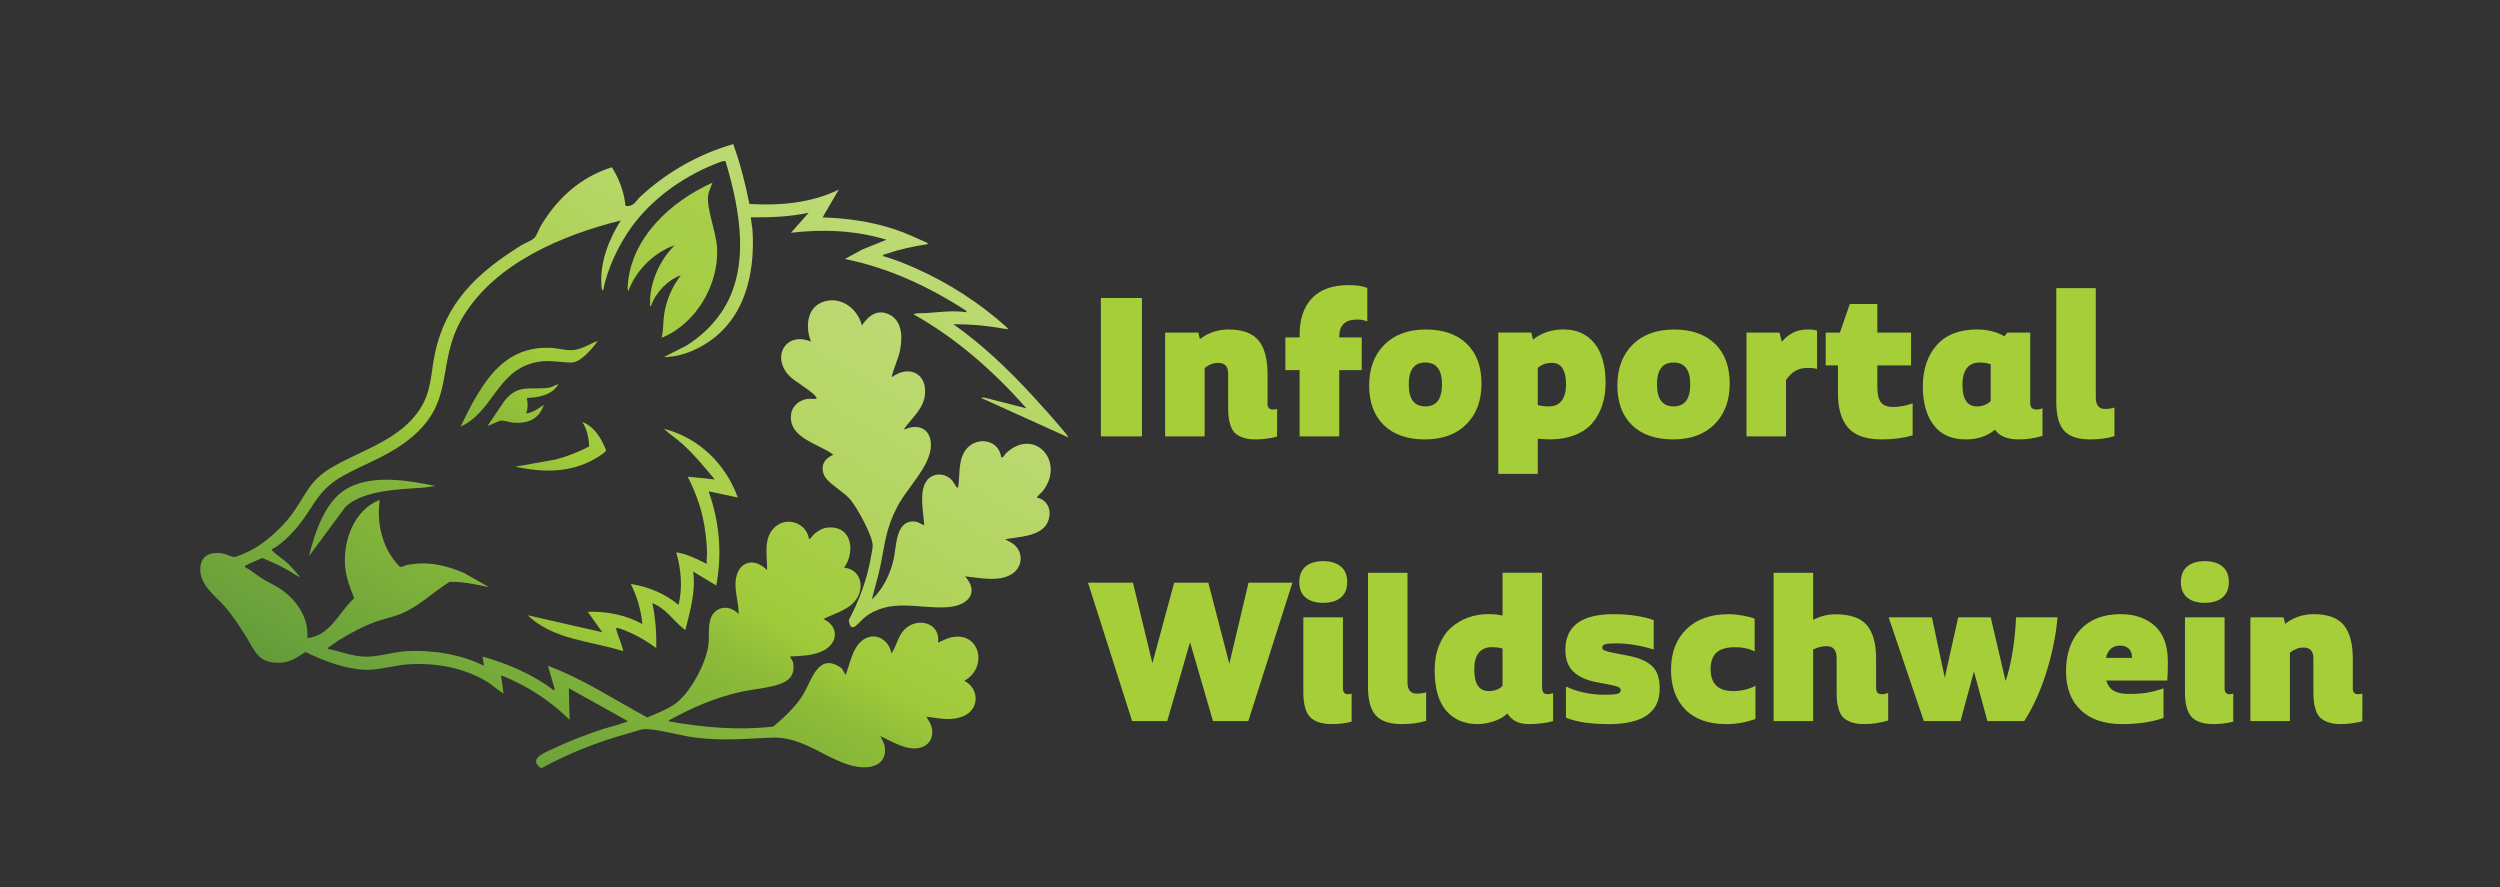 <svg xmlns="http://www.w3.org/2000/svg" xmlns:xlink="http://www.w3.org/1999/xlink" id="Layer_1" viewBox="0 0 737.68 261.77"><rect x="0" y="0" width="737.68" height="261.77" fill="#333333" stroke="none"/><defs><style>      .st0 {        fill: url(#linear-gradient2);      }      .st1 {        fill: url(#linear-gradient1);      }      .st2 {        fill: #a6ce39;      }      .st3 {        fill: url(#linear-gradient7);      }      .st4 {        fill: url(#linear-gradient4);      }      .st5 {        fill: url(#linear-gradient5);      }      .st6 {        fill: url(#linear-gradient3);      }      .st7 {        fill: url(#linear-gradient6);      }      .st8 {        fill: url(#linear-gradient);      }    </style><linearGradient id="linear-gradient" x1="-362.58" y1="1115.48" x2="382.56" y2="-175.13" gradientUnits="userSpaceOnUse"><stop offset=".47" stop-color="#196340"></stop><stop offset=".53" stop-color="#1c653f"></stop><stop offset=".58" stop-color="#256c3f"></stop><stop offset=".62" stop-color="#35793e"></stop><stop offset=".66" stop-color="#4c8a3d"></stop><stop offset=".69" stop-color="#6aa13b"></stop><stop offset=".73" stop-color="#8ebc39"></stop><stop offset=".74" stop-color="#a0ca39"></stop><stop offset="1" stop-color="#fff"></stop></linearGradient><linearGradient id="linear-gradient1" x1="-534.07" y1="1521.4" x2="466.05" y2="-210.87" xlink:href="#linear-gradient"></linearGradient><linearGradient id="linear-gradient2" x1="-1056.76" y1="2254.17" x2="603.18" y2="-620.95" xlink:href="#linear-gradient"></linearGradient><linearGradient id="linear-gradient3" x1="-592.69" y1="1521.61" x2="451.24" y2="-286.54" xlink:href="#linear-gradient"></linearGradient><linearGradient id="linear-gradient4" x1="-556.69" y1="1347.44" x2="412.9" y2="-331.94" xlink:href="#linear-gradient"></linearGradient><linearGradient id="linear-gradient5" x1="-540.31" y1="1277.41" x2="373.75" y2="-305.8" xlink:href="#linear-gradient"></linearGradient><linearGradient id="linear-gradient6" x1="-535.61" y1="1314.5" x2="404.34" y2="-313.55" xlink:href="#linear-gradient"></linearGradient><linearGradient id="linear-gradient7" x1="-384.91" y1="1088.56" x2="360.15" y2="-201.92" xlink:href="#linear-gradient"></linearGradient></defs><g><path class="st2" d="M324.83,87.93h12.13v40.84h-12.13v-40.84Z"></path><path class="st2" d="M375.52,120.84c.36,0,.81-.06,1.33-.17l-.03,8.17c-2.23.55-4.38.82-6.43.82-1.46,0-2.71-.19-3.74-.58-1.04-.39-1.82-.86-2.36-1.42-.54-.56-.95-1.32-1.25-2.29-.3-.97-.48-1.85-.55-2.65-.07-.8-.1-1.81-.1-3.04v-9.47c0-2.1-.99-3.14-2.97-3.14-1.34,0-2.67.5-3.96,1.5v20.2h-11.66v-30.62h9.78l.48,1.91c2.46-1.89,5.27-2.84,8.44-2.84,4.12,0,7.08,1.08,8.85,3.23s2.67,5.43,2.67,9.83v8.99c0,.52.14.92.43,1.18.28.26.64.39,1.08.39Z"></path><path class="st2" d="M400.47,94.29c-3.53,0-5.3,1.67-5.3,5.02v.24h6.63v9.67h-6.63v19.55h-11.69v-19.55h-4.2v-9.67h4.2v-.82c0-4.6,1.22-8.19,3.66-10.75,2.44-2.56,6.03-3.85,10.77-3.85,2.28,0,4.12.27,5.54.82v9.88c-.93-.36-1.93-.55-2.97-.55Z"></path><path class="st2" d="M420.47,129.66c-5.2,0-9.24-1.4-12.13-4.2-2.89-2.8-4.34-6.71-4.34-11.72s1.5-9.05,4.49-12.03c3-2.98,7.07-4.48,12.22-4.48s9.21,1.41,12.1,4.22c2.89,2.81,4.34,6.73,4.34,11.74s-1.49,9.04-4.48,12.01c-2.99,2.97-7.05,4.46-12.2,4.46ZM420.57,119.92c3.28,0,4.92-2.16,4.92-6.49s-1.64-6.46-4.92-6.46-4.89,2.15-4.89,6.46,1.63,6.49,4.89,6.49Z"></path><path class="st2" d="M461.45,97.22c3.78,0,6.78,1.34,8.99,4.03,2.21,2.69,3.32,6.61,3.32,11.76,0,2.37-.32,4.55-.97,6.53s-1.62,3.74-2.91,5.26c-1.29,1.53-3.01,2.72-5.16,3.57s-4.64,1.28-7.47,1.28c-.77,0-1.94-.07-3.49-.21v10.39h-11.66v-41.7h9.74l.51,2.08c2.48-2,5.51-3.01,9.09-3.01ZM457,119.92c1.73,0,3.01-.59,3.85-1.76.83-1.17,1.25-2.71,1.25-4.6,0-4.33-1.38-6.49-4.14-6.49-1.73,0-3.13.5-4.2,1.5v10.97c1.05.25,2.13.38,3.25.38Z"></path><path class="st2" d="M493.71,129.66c-5.2,0-9.24-1.4-12.13-4.2-2.89-2.8-4.34-6.71-4.34-11.72s1.5-9.05,4.49-12.03c3-2.98,7.07-4.48,12.22-4.48s9.21,1.41,12.1,4.22c2.89,2.81,4.34,6.73,4.34,11.74s-1.49,9.04-4.48,12.01c-2.99,2.97-7.05,4.46-12.2,4.46ZM493.82,119.92c3.28,0,4.92-2.16,4.92-6.49s-1.64-6.46-4.92-6.46-4.89,2.15-4.89,6.46,1.63,6.49,4.89,6.49Z"></path><path class="st2" d="M533.36,97.22c1.25,0,2.19.11,2.8.34v11.31c-.59-.21-1.55-.31-2.87-.31-2.64,0-4.74,1.2-6.29,3.59v16.61h-11.66v-30.62h9.74l.68,2.7c2.03-2.42,4.56-3.62,7.59-3.62Z"></path><path class="st2" d="M558.59,120.09c1.82,0,3.75-.35,5.78-1.06v9.43c-2.73.8-5.77,1.2-9.09,1.2-4.65,0-7.97-1.15-9.96-3.45-1.99-2.3-2.99-5.66-2.99-10.08v-8.31h-3.62v-9.67h4.2l2.91-8.44h8.13v8.44h9.95v9.67h-9.95v6.6c0,1.98.36,3.42,1.08,4.32.72.9,1.91,1.35,3.57,1.35Z"></path><path class="st2" d="M600.94,120.84c.73,0,1.31-.14,1.74-.41v8.17c-2.26.71-4.57,1.06-6.94,1.06-3.44,0-5.8-.96-7.08-2.87-2.28,1.91-5.15,2.87-8.61,2.87-4.19,0-7.35-1.41-9.48-4.22-2.13-2.81-3.2-6.64-3.2-11.47s1.37-9.09,4.12-12.15c2.75-3.06,6.68-4.6,11.81-4.6,3.14,0,5.87.67,8.17,2.02l.82-1.09h6.77v20.64c0,.73.15,1.25.44,1.57.3.32.77.48,1.44.48ZM579.06,113.56c0,4.24,1.44,6.36,4.31,6.36,1.57,0,2.92-.52,4.03-1.57v-10.87c-.91-.34-2.01-.51-3.28-.51-1.66,0-2.92.56-3.78,1.69s-1.28,2.76-1.28,4.9Z"></path><path class="st2" d="M616.76,129.66c-3.58,0-6.14-.85-7.69-2.56-1.55-1.71-2.32-4.53-2.32-8.48v-33.6h11.66v32.3c0,2.23.91,3.35,2.73,3.35,1.05,0,1.97-.14,2.77-.41v8.44c-2.07.64-4.46.96-7.14.96Z"></path><path class="st2" d="M368.41,171.93h12.95l-13.02,40.84h-10.42l-6.77-23.28-6.73,23.28h-10.36l-13.02-40.84h13.26l5.74,23.75,6.43-23.75h10.08l6.19,23.93,5.67-23.93Z"></path><path class="st2" d="M395.62,176.34c-1.28,1.03-3.01,1.54-5.2,1.54s-3.91-.51-5.16-1.54c-1.25-1.03-1.88-2.55-1.88-4.58s.63-3.59,1.9-4.63c1.26-1.04,2.98-1.56,5.14-1.56s3.92.52,5.2,1.57c1.28,1.05,1.91,2.59,1.91,4.61s-.64,3.55-1.91,4.58ZM397.77,204.84c.36,0,.72-.06,1.06-.17v8.27c-1.91.48-3.81.72-5.67.72-3.12,0-5.33-.71-6.63-2.12s-1.95-3.84-1.95-7.28v-22.11h11.69v20.99c0,1.14.5,1.71,1.5,1.71Z"></path><path class="st2" d="M413.66,213.66c-3.58,0-6.14-.85-7.69-2.56-1.55-1.71-2.32-4.53-2.32-8.48v-33.6h11.66v32.3c0,2.23.91,3.35,2.73,3.35,1.05,0,1.97-.14,2.77-.41v8.44c-2.07.64-4.46.96-7.14.96Z"></path><path class="st2" d="M456.49,204.84c.62,0,1.21-.1,1.78-.31v8.24c-2.1.59-4.47.89-7.11.89-2.96,0-5.08-1.04-6.36-3.11-1.14,1.05-2.54,1.83-4.2,2.34-1.66.51-3.18.77-4.55.77-3.92,0-7.02-1.31-9.3-3.93-2.28-2.62-3.42-6.62-3.42-12,0-2.71.43-5.14,1.3-7.28.87-2.14,2.03-3.87,3.5-5.2,1.47-1.32,3.14-2.32,5.01-3.01,1.87-.68,3.85-1.03,5.95-1.03,1.73,0,3.16.15,4.27.44v-12.65h11.66v33.77c0,1.37.49,2.05,1.47,2.05ZM439.33,203.92c1.66,0,3.01-.51,4.03-1.54v-11.01c-.82-.27-1.88-.41-3.18-.41-1.64,0-2.91.54-3.81,1.62-.9,1.08-1.35,2.69-1.35,4.84,0,2.28.36,3.93,1.09,4.96.73,1.03,1.8,1.54,3.21,1.54Z"></path><path class="st2" d="M474.61,213.66c-5.26,0-9.45-.63-12.54-1.88v-9.23c1.5.77,3.28,1.38,5.31,1.81,2.04.43,4.02.65,5.93.65s3.24-.09,3.91-.27c.67-.18,1.01-.54,1.01-1.06s-.36-.88-1.09-1.13c-.73-.25-2.59-.64-5.57-1.16-3.17-.55-5.57-1.58-7.21-3.11-1.64-1.53-2.46-3.69-2.46-6.49,0-7.04,4.73-10.56,14.18-10.56,4.6,0,8.57.58,11.89,1.74v8.68c-3.94-1.21-7.65-1.81-11.11-1.81-1.55,0-2.61.09-3.2.26s-.87.47-.87.91c0,.25.05.44.14.58.09.14.35.29.79.44.43.16,1.04.32,1.83.5s1.93.39,3.44.67c1.94.34,3.54.73,4.8,1.18s2.36,1.05,3.3,1.81c.93.76,1.61,1.71,2.02,2.84s.62,2.52.62,4.19c0,6.97-5.04,10.46-15.11,10.46Z"></path><path class="st2" d="M509.37,213.66c-5.24,0-9.27-1.43-12.08-4.29-2.81-2.86-4.22-6.78-4.22-11.77s1.5-8.94,4.51-11.91,7.17-4.46,12.48-4.46c1.28,0,2.68.14,4.2.41,1.53.27,2.69.58,3.49.92v9.67c-1.57-.84-3.53-1.26-5.88-1.26s-4.2.52-5.37,1.57c-1.16,1.05-1.74,2.68-1.74,4.89,0,4.33,2.21,6.49,6.63,6.49,2.42,0,4.61-.52,6.6-1.57v9.78c-2.78,1.03-5.65,1.54-8.61,1.54Z"></path><path class="st2" d="M555.41,204.84c.64,0,1.22-.14,1.74-.41v8.17c-2.3.71-4.71,1.06-7.21,1.06-1.46,0-2.71-.19-3.74-.58-1.04-.39-1.82-.86-2.36-1.42-.54-.56-.95-1.32-1.25-2.29-.3-.97-.48-1.85-.55-2.65-.07-.8-.1-1.81-.1-3.04v-9.5c0-2.35-.99-3.52-2.97-3.52-1.34,0-2.67.33-3.96.99v21.12h-11.66v-43.75h11.66v13.88c2.1-1.09,4.29-1.64,6.6-1.64,4.35,0,7.43,1.07,9.25,3.21,1.81,2.14,2.72,5.41,2.72,9.81v8.51c0,.75.13,1.28.39,1.59.26.31.75.46,1.45.46Z"></path><path class="st2" d="M594.89,182.15h12.24c-.5,5.45-1.62,10.9-3.35,16.37-1.73,5.47-3.9,10.22-6.49,14.25h-10.87l-3.96-14.63-3.96,14.63h-10.83l-10.39-30.62h12.78l3.79,17.81,3.96-17.81h9.6l4.38,18.8c1.66-4.85,2.7-11.12,3.11-18.8Z"></path><path class="st2" d="M621.51,200.81c.41,1.41,1.15,2.43,2.22,3.04,1.07.62,2.57.92,4.51.92,2.1,0,3.87-.12,5.31-.38,1.45-.25,3.06-.67,4.84-1.26v8.72c-3.49,1.21-7.53,1.81-12.13,1.81-5.31,0-9.41-1.37-12.3-4.12-2.89-2.75-4.34-6.59-4.34-11.54s1.42-9.23,4.26-12.25c2.84-3.02,6.78-4.53,11.84-4.53,4.19,0,7.56,1.16,10.12,3.47,2.55,2.31,3.83,5.82,3.83,10.51,0,2.48-.06,4.35-.17,5.61h-17.98ZM625.61,190.49c-2.23,0-3.63,1.21-4.2,3.62h7.69c-.02-1.28-.36-2.2-1.03-2.77-.66-.57-1.48-.85-2.46-.85Z"></path><path class="st2" d="M655.76,176.34c-1.28,1.03-3.01,1.54-5.2,1.54s-3.91-.51-5.16-1.54-1.88-2.55-1.88-4.58.63-3.59,1.9-4.63c1.26-1.04,2.98-1.56,5.14-1.56s3.92.52,5.2,1.57c1.28,1.05,1.91,2.59,1.91,4.61s-.64,3.55-1.91,4.58ZM657.91,204.84c.36,0,.72-.06,1.06-.17v8.27c-1.91.48-3.81.72-5.67.72-3.12,0-5.33-.71-6.63-2.12s-1.95-3.84-1.95-7.28v-22.11h11.69v20.99c0,1.14.5,1.71,1.5,1.71Z"></path><path class="st2" d="M695.75,204.84c.36,0,.81-.06,1.33-.17l-.03,8.17c-2.23.55-4.38.82-6.43.82-1.46,0-2.71-.19-3.74-.58-1.04-.39-1.82-.86-2.36-1.42-.54-.56-.95-1.32-1.25-2.29-.3-.97-.48-1.85-.55-2.65-.07-.8-.1-1.81-.1-3.04v-9.47c0-2.1-.99-3.14-2.97-3.14-1.34,0-2.67.5-3.96,1.5v20.2h-11.66v-30.62h9.78l.48,1.91c2.46-1.89,5.28-2.84,8.44-2.84,4.12,0,7.08,1.08,8.85,3.23s2.67,5.43,2.67,9.83v8.99c0,.52.14.92.43,1.18.28.26.64.39,1.08.39Z"></path></g><g><path class="st8" d="M304.87,116.98c-7.18-7.8-14.84-15.18-23.52-21.29,5.35-.07,10.74.52,16.02,1.48.13-.27-.49-.76-.67-.92-7.75-6.91-16.63-12.63-26.1-16.89-3.27-1.47-6.72-2.88-10.15-3.83.17-.48.82-.54,1.25-.68,3.57-1.22,7.85-2.18,11.59-2.73.31-.05.69-.09.34-.45-3.14-1.42-6.27-2.89-9.55-3.98-6.9-2.29-14.08-3.31-21.35-3.54l4.77-8.2c-8.13,3.98-17.41,4.77-26.37,4.23-1.2-5.99-2.7-11.92-4.77-17.66-10.2,2.94-19.6,8.27-27.38,15.47-1.42,1.31-1.98,3.14-4.42,2.74-.4-4.03-1.85-7.97-4.01-11.37-9.19,2.84-16.2,9.2-21.02,17.37-.55.92-1.14,2.76-1.8,3.44-.71.74-2.92,1.61-3.92,2.22-12.82,7.99-22.4,16.79-25.54,32.25-1.19,5.85-.93,10.7-4.29,15.97-5.68,8.9-16.53,11.93-25.24,16.83-7.36,4.14-7.85,7.53-12.29,13.87-3.1,4.42-8.8,9.56-13.76,11.72-.68.3-2.91,1.27-3.47,1.33-.8.08-2.6-.93-3.67-1.08-3.24-.44-6.15.46-6.43,4.14-.39,5.09,4.23,8.21,7.17,11.51,2.29,2.57,4.12,5.47,5.97,8.36,2.95,4.58,3.67,8.49,10.38,8.27,3.17-.11,4.96-1.61,7.5-3.17,5.3,2.57,11.53,4.99,17.49,5.23,4.33.18,8.64-1.35,12.96-1.6,8.26-.48,16.44.99,23.5,5.37.96.6,3.6,2.84,4.23,3.05.58.2.18-.25.17-.4-.11-1.41-.42-2.8-.58-4.21-.02-.22-.42-.53.17-.4,1.23.27,4.52,1.95,5.8,2.61,5.21,2.68,10.02,6.27,14.2,10.37l-.23-9.33,17.38,9.68c-.21.45-6.21,2-7.22,2.33-4.83,1.6-9.94,3.52-14.52,5.71-2.39,1.14-8.02,3.06-3.79,5.91,8.13-4.44,16.81-7.87,25.76-10.31,1.26-.34,3.06-1.02,4.26-1.2,2.99-.44,11.49,1.96,15.2,2.42,8.39,1.05,14.7.38,22.92.03,9.56-.4,16.76,7.24,25.06,8.59,4.19.68,8.8-.54,8.2-5.72-.15-1.31-.86-2.17-1.34-3.33,3.49,1.62,7.91,4.53,11.91,3.4,2.98-.84,4.02-3.68,3.09-6.49-.33-1-.98-1.68-1.37-2.61,3.8.45,7.33,1.39,11.02-.23,4.67-2.05,4.57-8.15.12-10.37,7.18-3.89,4.67-15.06-4.28-12.71-1.17.31-2.33.99-3.45,1.43.75-5.96-6.15-7.6-9.89-3.88-1.96,1.94-2.32,4.86-3.86,7.07-.63-3.52-3.95-6.1-7.47-4.52-3.87,1.74-4.68,7.35-6.05,10.9l-1.13-1.94c-6.85-5.05-8.79,3.26-11.33,7.56-2.19,3.71-5.63,6.79-8.85,9.58-10.32,1.21-20.78.28-30.96-1.54.02-.28.31-.38.52-.5,6.52-3.55,12.85-6.31,20.15-8.04,3.33-.79,6.75-1.05,10-1.82,3.76-.89,6.82-2.29,6.12-6.82-.12-.8-.76-1.21-.89-1.95,3.23-.18,7.19-.24,10.07-1.87,4.21-2.38,4.17-7.21-.29-9.18,3.41-1.72,8-2.77,10.04-6.33,2.13-3.72.68-8.4-3.91-8.81,3.41-4.77,2.31-12.53-4.88-11.84-1.45.14-2.77.9-3.86,1.83-.42.36-1.26,1.58-1.6,1.59-.81-5.09-7.12-6.97-10.57-3.08-2.96,3.33-1.73,8.14-1.82,12.19-3.98-4-8.8-2.45-9.28,3.33-.27,3.24.96,6.43.88,9.65-1.7-1.83-4.21-2.53-6.44-1.1-3,1.92-2.13,6.82-2.43,9.87-.54,5.51-5.4,14.64-9.97,17.8-2.4,1.66-5.42,2.8-8.1,3.94-9.72-5.2-18.92-11.38-29.31-15.24l1.98,6.9-.16.39c-6.29-4.75-13.58-7.9-21.14-10.01l.46,2.73c-6.87-3.42-15.29-4.77-22.95-4.32-4.18.24-8.33,1.78-12.51,1.6-3.58-.15-7.09-1.58-10.56-2.29-.13-.52.1-.37.29-.52,3.42-2.67,9.6-5.99,13.68-7.45,2.39-.86,4.92-1.34,7.28-2.27,5.42-2.12,9.67-6.49,14.59-9.52,3.91-.13,7.83.78,11.65,1.54l-7.34-4.14c-5.52-2.41-10.78-3.53-16.79-2.4-.68.13-1.63.77-2.21.51-5.12-5.13-6.88-12.62-5.92-19.71-7.52,2.98-10.79,11.83-10.22,19.47.25,3.32,1.44,6.49,2.69,9.52-4.44,4.08-7.11,11.19-13.83,11.78.49-6.23-3.36-11.5-8.34-14.76-1.54-1.01-3.26-1.7-4.82-2.68-1.78-1.12-3.39-2.51-5.24-3.52l.14-.45,4.93-2.22c2.36.97,4.73,2.02,6.98,3.24,1.38.75,2.65,1.75,4.09,2.39.19-.17-2.99-3.52-3.26-3.79-1.38-1.35-3.46-2.61-4.68-3.85-.18-.19-.33-.2-.24-.55,2.48-1.29,5.07-3.78,6.93-5.92,5.44-6.25,6.15-11.4,14.19-15.84,6.03-3.32,12.06-5.36,17.8-9.49,16.27-11.7,8.8-23.14,17.56-37.52,9.59-15.74,29.3-23.97,46.45-28.26-3.62,5.76-6.26,12.52-5.68,19.47.02.28.08,1.22.45,1.25,1.29-6.48,4.41-13.14,8.22-18.52,5.9-8.3,15.09-14.94,24.51-18.71.56-.23,3.1-1.38,3.43-.9,4.22,14.16,7.61,31.8-1.43,44.8-2.73,3.92-6.16,7.06-10.2,9.59l-6.57,3.32c3.89.05,7.85-1.34,11.2-3.23,12.51-7.06,15.81-20.95,14.93-34.45-.04-.55-.58-3.41-.45-3.53,5.72.04,11.45-.16,17.04-1.37l-5.23,5.92c9.49-1.12,19-.73,28.17,2.05l-7.2,2.92-5.07,2.77c12.83,2.55,24.88,8.19,35.79,15.26l.11.46c-3.85-.62-7.83-.06-11.7.23-1.32.1-2.68-.13-3.97.34,12.79,7.17,23.7,16.87,33.4,27.79l-12.67-3.24-.73.16,25.67,11.62c.16-.16-1.27-1.81-1.47-2.05-2.76-3.31-5.94-6.84-8.86-10.02Z"></path><path class="st1" d="M307.71,144.87c6.74-8.6-2.45-19.03-10.88-11.13-.43.41-.67,1.26-1.39,1.23-.77-5.73-8.05-6.35-10.87-1.67-1.86,3.1-1.29,7.11-1.86,10.55-.41.09-.45-.13-.64-.38-.51-.66-.83-1.51-1.52-2.12-1.54-1.37-3.72-1.77-5.58-.81-4.46,2.3-2.45,10.51-2.26,14.47-1.26-.56-2.04-1.22-3.52-1.15-4.95.21-4.68,7.58-5.49,11.13-1,4.35-3.12,8.85-6.43,11.88.75-3.19,1.76-6.3,2.43-9.52,1.48-7.08,1.64-11.41,5.18-18.04,2.73-5.12,8.35-10.54,9.56-15.93,1.24-5.55-2.29-9.05-7.62-6.62-.17-.16.74-1.26.91-1.47,2.04-2.55,4.69-5.04,5.16-8.49.9-6.6-4.67-9.24-9.71-5.52-.26-.35,1.91-5.84,2.15-6.83.94-3.74,1.32-9.31-2.63-11.48-3.62-1.99-6.37.07-8.39,3.06-1.28-5.25-6.76-9.07-12.04-6.71-4.35,1.94-4.56,7.59-2.96,11.5-7.34-3.13-11.79,4.36-6.48,10.03,1.6,1.71,7.47,4.95,8.07,6.49.15.39-.1.31-.33.34-.7.09-1.51-.07-2.25.02-2.45.31-4.63,2.09-4.91,4.64-.77,7,8.25,8.58,12.5,11.84-2.6,1.06-3.9,3.19-2.77,5.96.97,2.37,5.64,4.82,7.66,7.13,1.99,2.28,6.8,10.96,6.71,13.77-.03.92-.37,2.38-.53,3.36-1.12,6.47-3.42,12.77-6.52,18.54.54,4.63,3.04.51,4.7-.78,7.58-5.9,15.99-2.39,24.5-3,5.61-.41,9.56-3.98,5.12-9.1,4.32.44,10.58,1.89,14.3-1.05,2.96-2.33,2.73-6.62-.36-8.71l-2.12-1.17c3.77-.73,10.21-.77,12.32-4.63,1.7-3.12.65-6.94-3-7.68-.11-.1,1.62-1.7,1.81-1.94Z"></path><path class="st0" d="M210.23,53.9c-12.13,5.44-23.92,16.05-24.99,30.18-.03.36-.19,1.55.22,1.7,2.22-6.06,7.55-11.32,13.64-13.43-4.31,4.19-7.49,11.11-7.27,17.2,0,.27-.17.85.22.79,1.37-3.96,4.9-7.71,8.86-9.11-2.64,3.39-4.37,7.48-4.97,11.75-.31,2.22-.15,4.5-.71,6.69,10.12-4.08,16.94-15.67,16.36-26.53-.25-4.66-3.23-11.78-2.62-15.61.2-1.28.87-2.42,1.26-3.63Z"></path><path class="st6" d="M195.91,126.55c1.75,1.63,3.8,2.94,5.57,4.55,3.48,3.14,6.42,6.79,9.42,10.37l-7.95-.8c1.89,3.83,3.52,7.87,4.43,12.07.71,3.24,1.17,7.04,1.26,10.35.03,1.17-.32,2.3-.01,3.31-2.92-1.36-5.83-2.99-9.09-3.41,1.45,5,1.92,10.38.68,15.48-4.01-3.32-8.94-5.38-14.08-6.15,1.83,3.69,3.04,7.72,3.4,11.84-4.81-2.74-10.62-3.82-16.13-3.64l4.32,6.03-22.04-5.01c7.57,7.27,18.64,7.56,28.17,10.59.24-.23-1.81-5.49-2-6.31-.08-.36-.19-.58.29-.52.86.1,2.8.95,3.68,1.32,2.78,1.2,5.36,2.83,7.8,4.59.13-4.44-.24-8.87-1.13-13.21,3.82,1.34,6.17,5.15,9.09,7.4.23.18.29.44.68.34,1.4-5.55,3.04-11.29,2.27-17.08l6.81,4.1c1.78-9.35.95-18.87-2.27-27.78l8.63,1.82c-3.6-9.91-11.52-17.66-21.81-20.27Z"></path><path class="st4" d="M157.11,107.13c4.36-1.19,7.23-.23,11.42-.15,2.76.06,6.38-4.22,7.84-6.39-2.36.87-4.61,2.45-7.18,2.71-2.08.21-4.66-.58-6.78-.67-8.5-.35-14.42,3.54-19.17,10.19-2.87,4.03-5.21,8.58-7.31,13.05,9.35-4.27,10.63-15.85,21.19-18.73Z"></path><path class="st5" d="M102.59,144.04c-6.66,3.63-9.7,13.14-11.43,20.08l10.79-14.57c5.31-5.06,16.41-5.15,23.4-5.7l3.07-.45c-8-1.65-18.31-3.45-25.83.64Z"></path><path class="st7" d="M147.88,124.11c.85-.06,2.59.54,3.61.61,4.29.3,7.51-.96,8.97-5.24-1.62,1.06-3.22,2.3-5.22,2.5.6-1.51.51-2.99.23-4.55,3.4-.1,7.53-.87,9.32-4.1-1.09.31-1.9.97-3.09,1.11-5.43.65-8.7-1.21-12.81,3.79l-5,7.4c.16.15,3.2-1.47,4-1.52Z"></path><path class="st3" d="M176.94,134.52c.4-.27,1.93-1.24,1.89-1.67-1.32-3.42-3.45-6.98-7.01-8.35,1.37,2.08,1.96,4.76,2.01,7.25-3.17,1.62-6.46,2.95-9.91,3.84l-11.86,2.11c8.67,1.9,17.28,1.85,24.89-3.18Z"></path></g></svg>